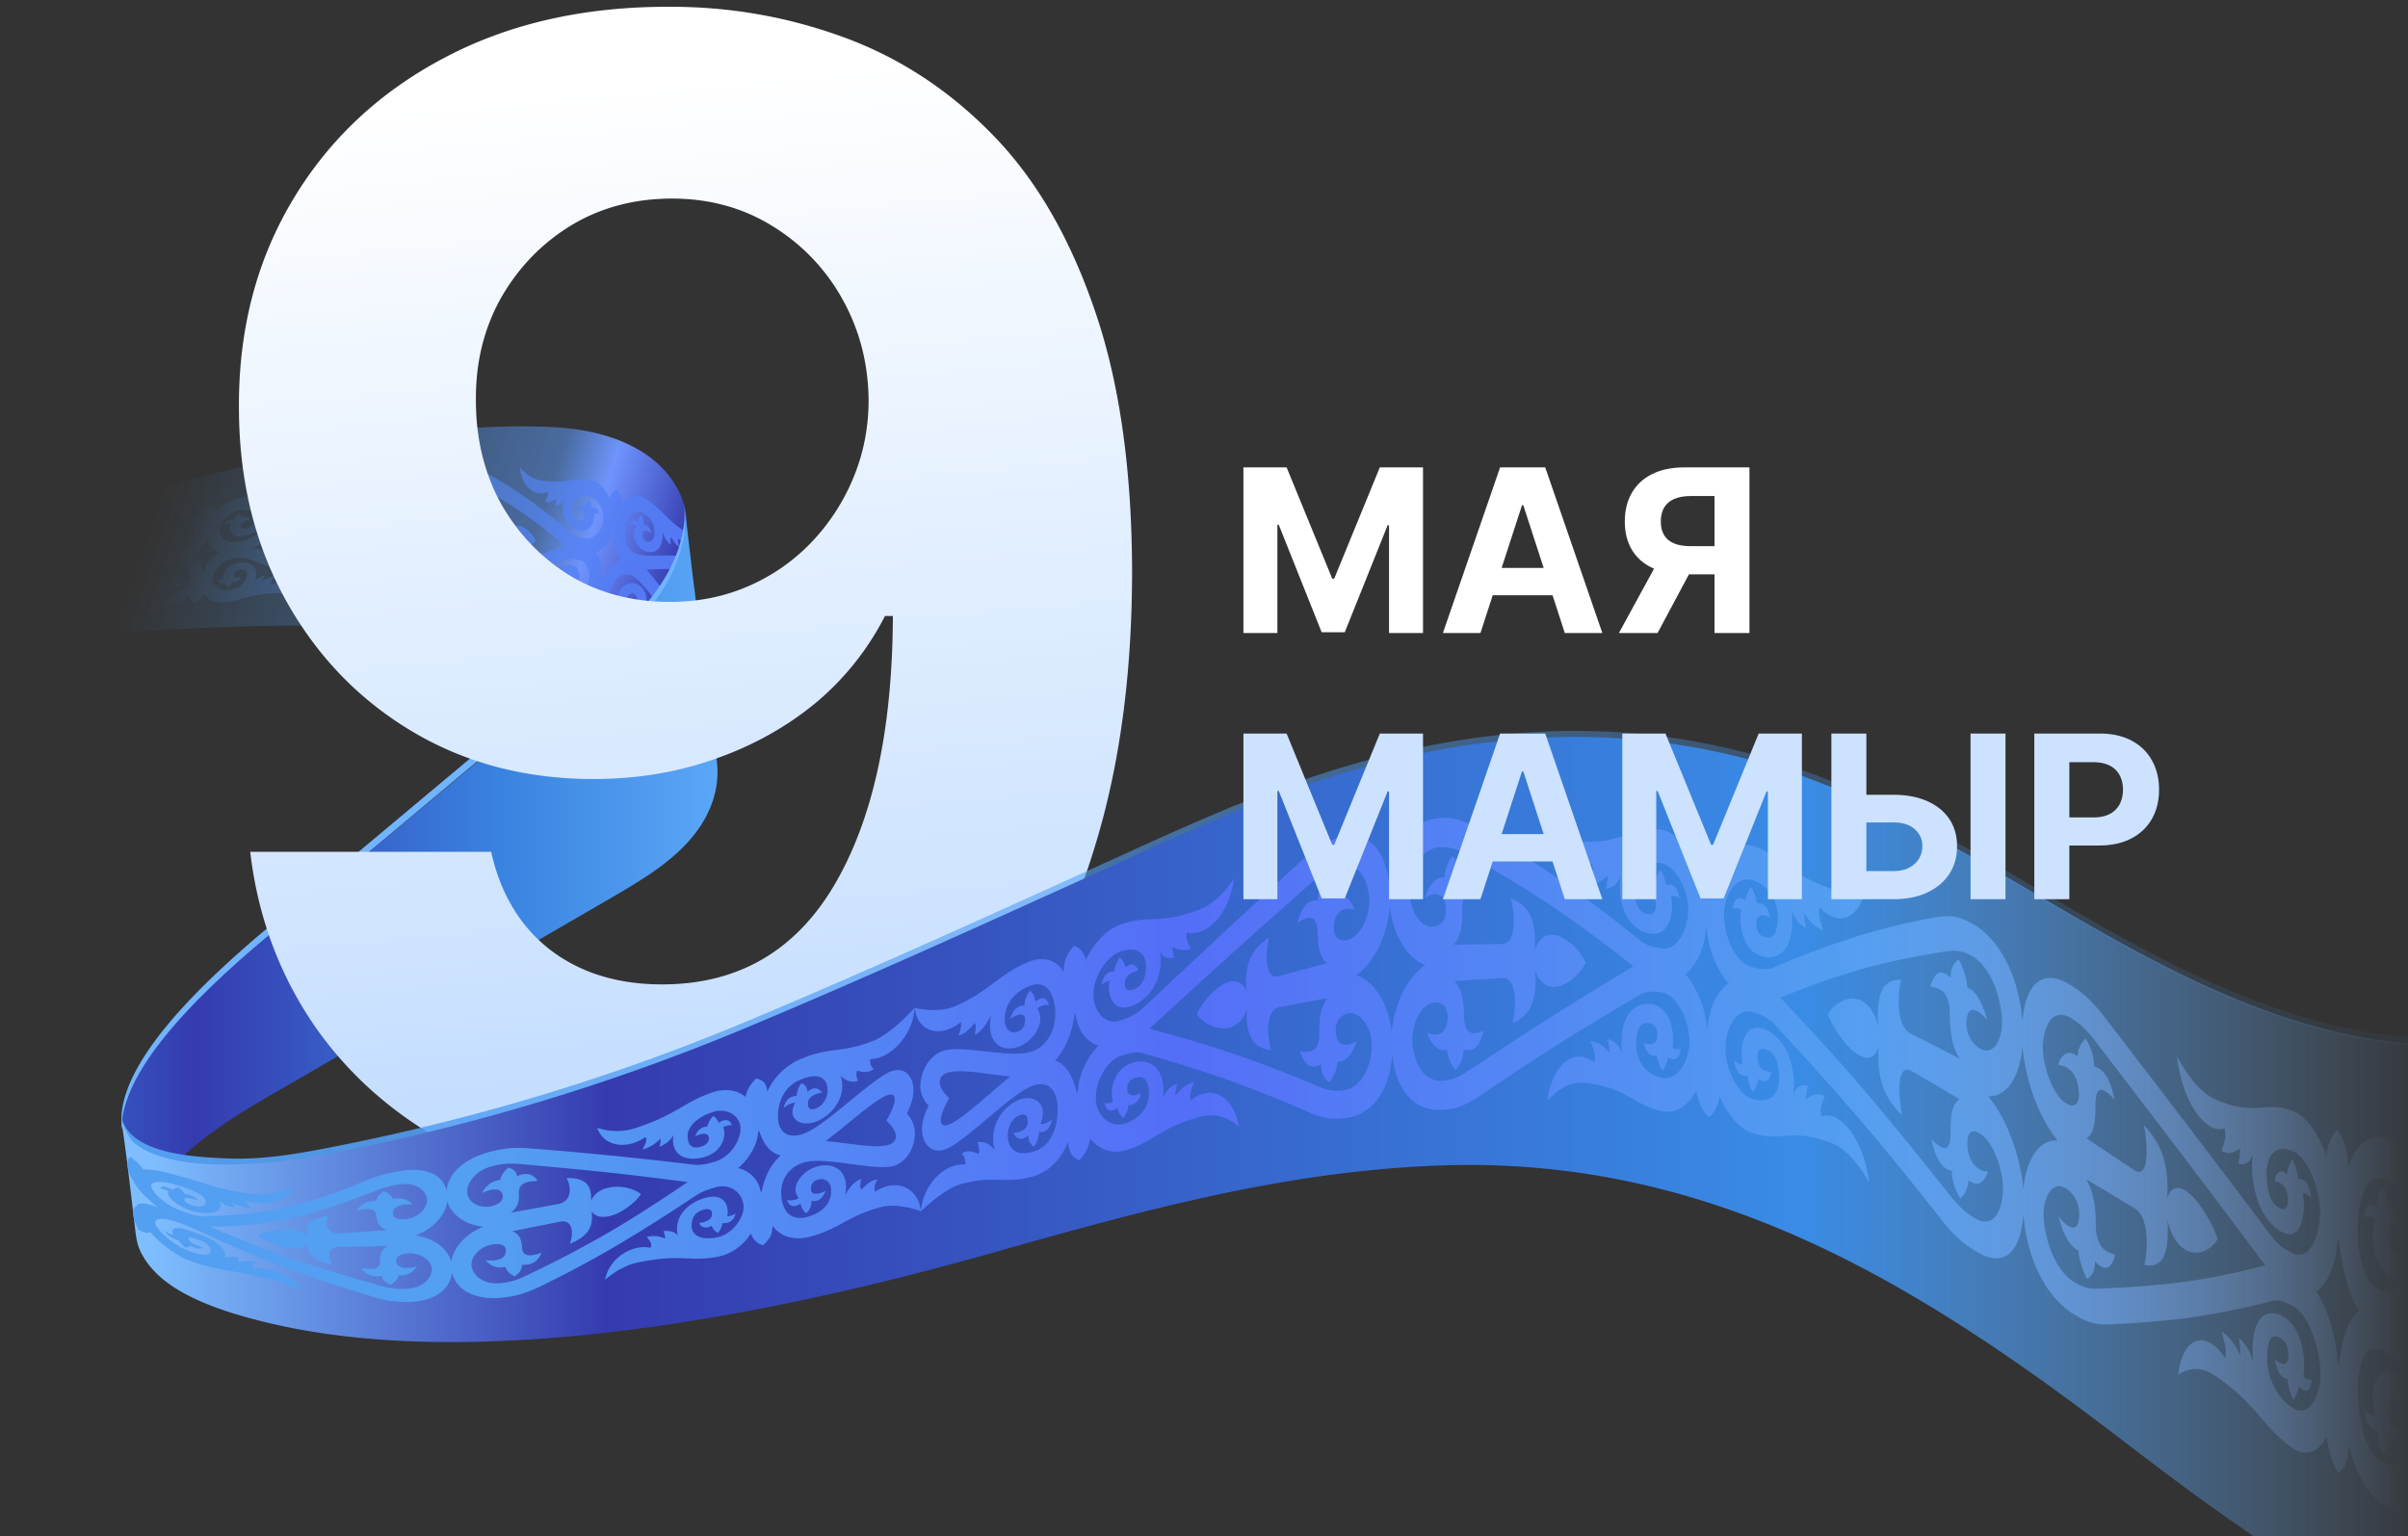 <svg xmlns="http://www.w3.org/2000/svg" width="210" height="134" fill="none"><rect width="100%" height="100%" fill="#333333" stroke="none"/><path fill="url(#a)" fill-rule="evenodd" d="M.005 46.827c14.578-4.728 31.938-9.64 45.49-9.64.994 0 1.963.026 2.913.08 5.919.342 9.758 2.784 11.063 6.211 1.222 3.209-.305 6.823-2.405 9.559-1.277 1.664-2.855 3.16-4.508 4.593a27.262 27.262 0 0 0-1.577-.472c-.682-.18-1.376-.35-2.08-.51a69.763 69.763 0 0 0-4.382-.837c-5.635-.897-11.777-1.242-18.034-1.242-8.986 0-18.206.713-26.48 1.529v-9.27Z" clip-rule="evenodd"/><path fill="url(#b)" fill-rule="evenodd" d="M34.008 46.75c1.053.424 1.427 1.608 1.231 2.71.477-1.1 1.414-2.301 2.656-2.79-1.053-.47-1.53-1.658-1.548-2.753-.263 1.1-1.108 2.311-2.338 2.832Zm25.046 2.94c-.722-.127-1.784-.036-2.667.004.531.582 1.108 1.372 1.622 1.995-.205.326-.421.644-.649.956-.786-.996-1.666-2.205-2.32-2.471-.802-.279-1.457.33-1.812 1.322-.49 1.094-.563 2.036.239 2.29.87.292 1.555-.116 1.947-.777.342-.665.11-1.107-.166-1.209-.306-.118-.483.095-.594.36-.288.587.563.628.563.628-.349.294-.68.465-.936.117a1.27 1.27 0 0 1-.667.619c-.061-.219 0-.491.147-.806-.49.06-.551-.255-.435-.681.123.16.343.287.57.238a1.45 1.45 0 0 1 .11-.632c.214-.552.88-.95 1.505-.703.832.343 1.297 1.54.306 2.818.415-.295.746-.408 1.002-.406a25.105 25.105 0 0 1-1.822 2.024c-.82-.046-1.58.03-2.436-.26-.906-.275-.98-1.112-.814-1.85-.422.584-.698.783-1.34 1.032-.135-.255-.098-.63.128-1.169 0 0 .012.005.025.007-.973.655-1.904.882-2.522.74-1.47-.29-1.322-1.089-3.483-1.445-.66-.097-1.542.113-2.595.669 1.365-1.7 2.993-2.214 3.63-1.522.305-.342.238-.63.263-.927.514.06.63.338.808.555 0 0 .134-.31.159-.602.318.096.52.337.496.725.447-1.563 1.53-2.217 2.497-2.03.967.197.85 1.306.398 1.95.128.063.27.092.46.043-.288.41-.576.564-.913.322a1.898 1.898 0 0 1-.6.564c-.067-.203-.043-.439.031-.68-.41.084-.545-.23-.453-.558 0 0 .618.317.9-.322.097-.254.042-.456-.258-.516-.434-.086-.801.167-1.114.91-.294.607-.202 1.276.723 1.459.752.167 1.91-.592 2.283-1.454.343-.95.012-2.015-.747-2.18-.496-.097-.857-.107-1.206.006-1.401.469-4.03 1.397-6.372 2.227-2.415.856-4.493 1.589-4.493 1.589-1.047.362-1.652.489-2.442.427-1.286-.067-1.763-.984-1.132-2.66-.98 1.66-2.516 2.487-3.808 2.464-.807-.012-1.236-.171-1.787-.567 0 0-1.164-.786-2.773-1.59-1.624-.812-3.74-1.58-4.934-1.999-.293-.093-.654-.089-1.193-.021-.845.108-1.628.859-1.794 1.56-.171.634.361 1.264 1.181 1.197.992-.082 1.58-.572 1.714-1.042.147-.581-.08-.788-.545-.736-.324.037-.495.186-.545.38-.116.487.686.272.686.272-.129.253-.471.48-.802.399a1.349 1.349 0 0 1-.453.502.59.59 0 0 1-.171-.443c-.46.154-.643.026-.65-.29a.858.858 0 0 0 .466 0c-.055-.494.373-1.312 1.432-1.437 1.04-.122 1.793.434 1.267 1.652.239-.296.588-.464.949-.521-.166.227-.251.473-.251.473.318-.16.618-.377 1.157-.41-.178.235-.453.461-.416.744 1.126-.526 2.283-.028 1.946 1.436-.398-.522-.985-.752-1.689-.715-2.295.124-2.901.714-4.474.81-.667.045-1.273-.2-1.573-.738.006 0 .012 0 .024-.003a1.982 1.982 0 0 1-.881.806c-.25-.117-.392-.34-.398-.7h.018c-.655.592-1.469.933-2.117.984-1.574.136-1.818-.315-4.09-.09-.703.077-1.444.346-2.178.801.526-1.092 1.928-1.683 2.84-1.45.171-.246-.006-.386-.086-.549.539-.076.747.055.997.136 0 0 .025-.196-.03-.362.336-.02.63.062.734.283-.043-.972.912-1.632 1.953-1.779 1.059-.149 1.206.545.942 1.04.135.007.294-.016.477-.097-.152.314-.404.479-.813.423-.074.18-.215.325-.392.462a.548.548 0 0 1-.232-.392c-.374.142-.631-.002-.643-.21 0 0 .74.033.826-.407.031-.172-.086-.274-.41-.234-.471.06-.771.297-.87.797-.085.405.276.752 1.261.65.814-.08 1.696-.817 1.812-1.424.104-.667-.477-1.208-1.303-1.083-.54.076-.919.171-1.255.335-1.347.651-3.735 1.78-5.785 2.669-1.984.86-3.66 1.519-3.66 1.519-.796.321-1.304.467-2.1.55-1.401.146-2.448-.293-2.43-1.324.007-.305.18-.666.503-1.02.326-.358.813-.711 1.462-.979-.637-.018-1.11-.185-1.42-.418-.308-.231-.46-.536-.453-.842.025-1.029 1.157-1.9 2.662-2.33.85-.243 1.384-.301 2.204-.293 0 0 1.68.015 3.636.171 1.987.159 4.278.502 5.545.723.313.063.686.035 1.224-.056.839-.143 1.585-.9 1.646-1.574.061-.613-.648-1.116-1.505-.929-1.034.227-1.524.724-1.548 1.13-.037.496.238.644.716.552.336-.061.477-.209.496-.383.025-.438-.771-.156-.771-.156.073-.227.385-.467.752-.443.055-.17.178-.34.361-.497.147.085.258.197.282.362.453-.194.674-.1.74.186a1.01 1.01 0 0 0-.477.052c.135.443-.19 1.222-1.26 1.415-1.06.188-1.91-.175-1.635-1.22-.159.27-.495.46-.857.563.117-.2.129-.401.129-.401-.282.178-.539.39-1.095.505.128-.203.349-.419.22-.617-1.028.588-2.393.488-2.7-.49.68.21 1.42.214 2.168.033 2.412-.584 2.828-1.172 4.517-1.57.704-.166 1.463-.068 1.958.374-.012.004-.018.004-.024.004.14-.4.385-.69.716-.898.312.07.532.267.636.62l-.024.005c.54-.683 1.328-1.138 2.039-1.288 1.701-.358 2.08.145 4.523-.286.76-.132 1.524-.528 2.26-1.171-.43 1.525-1.886 2.319-2.878 2.023-.153.315.05.492.147.7-.575.098-.802-.061-1.071-.16 0 0-.012.244.074.45-.368.022-.674-.072-.814-.332.122 1.168-.839 1.929-1.904 2.091-1.07.168-1.285-.57-1.065-1.111a1.07 1.07 0 0 0-.49.133c.117-.34.343-.53.796-.502.049-.198.177-.369.336-.528.172.094.276.24.313.409.373-.182.667-.034.71.196 0 0-.784.005-.82.492-.019.195.115.303.446.247.483-.08.783-.356.826-.937.043-.47-.398-.838-1.438-.635-.87.17-1.671 1.007-1.696 1.636-.03.693.594 1.253 1.438 1.126.545-.08.919-.182 1.261-.364a332.777 332.777 0 0 0 5.938-3.246c2.11-1.184 3.88-2.211 3.88-2.211.864-.483 1.439-.704 2.326-.805 1.408-.16 2.449.618 2.485 2.284.337-1.686 1.5-2.637 2.895-2.72.864-.052 1.384.106 2.173.539 0 0 1.642.846 3.422 2.01 1.852 1.213 3.82 2.786 4.903 3.721.276.235.6.358 1.096.458.766.162 1.53-.566 1.671-1.501.128-.847-.435-1.983-1.212-2.144-.942-.19-1.42.318-1.487.923-.092.745.11 1.094.55 1.18.301.06.46-.089.49-.343.08-.64-.654-.602-.654-.602.098-.308.392-.512.723-.298.06-.223.183-.421.355-.558.128.198.214.414.22.675.428-.063.606.179.637.64a.606.606 0 0 0-.428-.163c.073.718-.337 1.707-1.31 1.511-.967-.192-1.671-1.167-1.267-2.652-.196.334-.508.46-.85.437.134-.263.177-.568.177-.568-.288.144-.551.368-1.077.304.147-.27.373-.513.287-.888-1.016.468-2.27-.355-2.423-2.132.6.7 1.285 1.084 1.983 1.151 2.246.315 2.675-.344 4.2-.038.636.133 1.272.716 1.657 1.65-.012-.004-.024-.008-.024-.01.153-.476.386-.733.673-.826.356.484.447.75.429 1.35.324-.561.979-1.022 1.88-.637 1.334.745 1.848 1.75 3.298 2.75.154.13.274.212.436.297-.03.354-.08.707-.15 1.057-.225-.14-.348-.285-.561-.57-.05.22-.019.467.098.753-.245-.062-.502-.444-.723-.843-.104.146-.06.314-.043.644-.257-.158-.508-.498-.728-1.112.134 1.541-.76 2.032-1.58 1.647-.624-.282-.99-1.024-.918-1.575.024-.178.116-.418.227-.534-.172-.163-.416-.189-.612-.141.14-.375.355-.565.74-.25.043-.295.147-.498.319-.585.153.256.22.555.19.84.373-.039.55.307.666.745 0 0-.685-.587-.758 0-.031.265.012.537.312.68.263.125.667.01.717-.674.036-.68-.251-1.4-1.084-1.841-.808-.326-1.292.355-1.445 1.433-.165.974.141 1.854.943 2.144.898.398 2.89.006 3.977.272l-.047.152c-.105.324-.226.651-.364.98v.004Zm-4.901-.853c-.502-.628-.643-1.512-.674-2.52-.024.06-.055.114-.073.166-.264 1.03-1.077 1.573-1.457 1.693.282.318.753 1.252.502 2.34 0 .061-.012.126-.006.193.496-.9 1.004-1.62 1.708-1.872Zm-36.476 1.064a.21.21 0 0 1 .043-.07c.233-.79 1.035-1.431 1.427-1.643-.35-.11-1.022-.546-1.065-1.303-.006-.02-.019-.04-.025-.06a1.987 1.987 0 0 1-.037.07c-.184.788-.98 1.44-1.371 1.656.355.096 1.022.526 1.004 1.285.012.022.012.044.024.065Zm-3.972-.88a59.259 59.259 0 0 0-4.474-.663c-1.953-.205-4.01-.28-4.988-.303a4.872 4.872 0 0 0-1.329.17c-1.2.318-1.628 1.04-1.64 1.385-.012.413.533.713 1.237.557.447-.094.728-.296.734-.502.018-.496-.698-.296-1.157-.09a1.696 1.696 0 0 1 1.12-.698c.043-.182.19-.383.49-.615.257.054.447.154.447.383.698-.274.985-.062 1.132.179-.502.031-1.09.114-1.102.63-.018.378-.14.7-.551.955l2.687-.506c.808-.134.827-.855.606-1.261.937-.033 1.433.224 1.243 1.099.147-.232.459-.509 1.022-.623.771-.153 1.591.123 1.818.361-.282.332-1.163.902-1.928 1.028-.564.096-.833-.077-.943-.259.049.828-.483 1.267-1.432 1.579.281-.495.373-1.224-.435-1.062 0 0-2.142.42-2.675.527.386.1.477.377.453.754-.049.519.52.377 1.022.216-.177.3-.489.623-1.15.616-.025.23-.233.405-.484.559-.275-.118-.398-.263-.422-.432-.434.11-.839-.009-1.046-.274.434.028 1.132-.045 1.169-.54.012-.206-.245-.303-.686-.228-.698.12-1.267.634-1.292 1.048-.012.345.355.907 1.5.768a5.215 5.215 0 0 0 1.291-.343c.968-.401 3.052-1.262 5.056-2.17 2.06-.933 4.022-1.901 4.707-2.245Zm35.557-1.417c-.692.232-2.76.965-4.964 1.78-2.296.848-4.738 1.762-5.938 2.193-.495.183-.985.283-1.444.255-1.145-.05-.991-1.223-.722-1.886.287-.795 1.09-1.602 1.8-1.597.434.011.63.281.513.665-.324.913-1.004.83-1.377.642.012.564.281.908.753.837-.098.325-.116.636.024.933.362-.206.686-.466.882-.884.582.225 1.083-.263 1.444-.748-.544.128-1.163.197-.813-.744.208-.688.244-1.235-.086-1.564.539.002 2.668.048 2.668.048.814.009.44 1.255-.06 2.027 1.015-.226 1.695-.803 1.958-2.243.049.36.233.756.765.814.729.087 1.72-.509 2.057-.934-.141-.486-.827-1.275-1.567-1.359-.54-.053-.888.289-1.078.623.374-1.417-.036-2.063-.924-2.397.129.799-.037 2.045-.838 1.964 0 0-2.118-.14-2.657-.172.465-.308.65-.844.747-1.531.11-.941.68-.824 1.163-.655-.104-.5-.35-1.01-1.053-.842.037-.42-.129-.696-.373-.914-.325.297-.49.607-.564.93-.44-.074-.905.267-1.205.837.483-.196 1.212-.27 1.095.644-.049.382-.361.651-.808.657-.722.016-1.193-.782-1.102-1.574.068-.664.6-1.849 1.818-1.91.49-.023.93.085 1.322.299.936.517 2.911 1.601 4.658 2.795a44.665 44.665 0 0 1 3.905 3.01h.001Zm-27.153.177c.71-.357 2.735-1.405 4.854-2.533 2.116-1.127 4.321-2.342 5.362-2.898.447-.24.912-.406 1.408-.454 1.23-.127 1.573.971 1.512 1.618-.092.778-.771 1.607-1.487 1.654-.472.032-.71-.198-.667-.557.091-.86.82-.87 1.267-.735-.184-.517-.588-.792-1.047-.668a1.13 1.13 0 0 0-.429-.806c-.281.232-.502.505-.55.894-.692-.106-1.029.382-1.243.85.545-.19 1.144-.333 1.053.534-.074.635-.031 1.126.342 1.396-.563.05-2.76.27-2.76.27-.833.11-.667-.977-.343-1.696-.991.37-1.567.952-1.597 2.16-.08-.285-.343-.572-.912-.516-.778.09-1.72.77-2.027 1.174.203.34.956.824 1.72.756.57-.04.93-.378 1.108-.683-.373 1.227.006 1.726.864 1.934-.055-.68.146-1.767.96-1.794 0 0 2.167-.08 2.725-.088-.477.31-.704.815-.87 1.451-.269.869-.813.785-1.279.654.007.446.13.901.87.724-.14.389-.061.638.104.842.404-.264.66-.55.832-.853.398.08.93-.24 1.365-.782-.514.18-1.243.245-.967-.614.098-.36.434-.62.887-.634.71-.025 1.06.755.796 1.532-.257.649-1.188 1.777-2.35 1.775-.46.001-.833-.117-1.145-.311a36.541 36.541 0 0 0-4.15-2.096c-1.748-.735-3.575-1.3-4.206-1.5Z" clip-rule="evenodd"/><path fill="#71B4FF" fill-rule="evenodd" d="M10.639 98.464c-.933-6.428 10.258-15.48 14.174-18.759l25.6-21.43.13-.108.044-.038a22126391998.255 22126391998.255 0 0 0 .058-.048l.155-.13.018-.016.41-.344a108.492 108.492 0 0 0 .703-.597l.012-.012.185-.158.043-.038.013-.011.051-.044a.32.32 0 0 0 .007-.006l.056-.048.031-.027c.01-.01.02-.018.03-.026 1.654-1.434 3.231-2.93 4.508-4.594.513-.667.978-1.36 1.379-2.09.414-.755.734-1.503.97-2.238.386-1.19.568-2.432.461-3.664.203 1.572.132 2.81-.37 4.363a12.886 12.886 0 0 1-.971 2.238c-.4.73-.866 1.422-1.379 2.09-1.277 1.664-2.855 3.16-4.507 4.593-.643.557-1.296 1.105-1.947 1.65l-25.6 21.431c-3.761 3.149-14.223 11.62-14.222 17.98l-.042.08v.001Z" clip-rule="evenodd"/><path fill="url(#c)" fill-rule="evenodd" d="M11.18 100.022c-.201-.282-.58-1.499-.526-2.297.036-.525.176-1.059.351-1.603 1.09-3.385 4.32-7.088 7.52-10.168 2.446-2.353 4.874-4.343 6.317-5.55 9.155-7.665 18.565-15.295 27.546-23.082 1.653-1.434 3.23-2.93 4.508-4.593.511-.668.978-1.36 1.378-2.09.415-.756.734-1.503.971-2.238.502-1.553.654-2.663.45-4.235 1.097 9.485 1.447 11.676 2.766 21.87.342 2.012-.1 4.097-1.41 6.068-1.848 2.777-4.991 4.615-8.083 6.406L48.64 81.02l-4.382 2.539-17.683 10.248c-3.881 2.249-8.663 4.791-11.71 8.142-.874-.197-1.702-.471-2.392-.853-.483-.268-.996-.653-1.294-1.073Z" clip-rule="evenodd"/><path fill="url(#d)" d="M58.48.591c5.182 0 10.168.87 14.958 2.608 4.822 1.739 9.119 4.51 12.891 8.316 3.806 3.805 6.807 8.857 9.005 15.155 2.23 6.265 3.362 13.958 3.395 23.077 0 8.562-.968 16.205-2.903 22.93-1.903 6.692-4.642 12.383-8.217 17.074-3.576 4.69-7.89 8.266-12.941 10.727-5.052 2.427-10.694 3.641-16.927 3.641-6.724 0-12.662-1.296-17.812-3.887-5.15-2.625-9.3-6.184-12.449-10.678-3.116-4.527-5.002-9.611-5.659-15.253h21.011c.82 3.674 2.542 6.527 5.167 8.561 2.624 2.001 5.871 3.002 9.742 3.002 6.56 0 11.547-2.854 14.959-8.562 3.411-5.74 5.133-13.597 5.166-23.57h-.689a24.121 24.121 0 0 1-6.101 7.628c-2.559 2.099-5.495 3.723-8.808 4.87-3.28 1.149-6.774 1.723-10.48 1.723-5.938 0-11.236-1.394-15.894-4.182-4.658-2.789-8.332-6.627-11.022-11.514-2.69-4.888-4.035-10.465-4.035-16.73-.032-6.758 1.526-12.777 4.675-18.058 3.149-5.282 7.545-9.415 13.187-12.4C44.374 2.051 50.967.559 58.479.591Zm.147 16.73c-3.313 0-6.266.787-8.857 2.362-2.559 1.575-4.593 3.69-6.101 6.347-1.477 2.657-2.198 5.626-2.165 8.907 0 3.313.721 6.298 2.165 8.955 1.476 2.624 3.477 4.723 6.003 6.298 2.558 1.542 5.478 2.313 8.758 2.313 2.46 0 4.74-.46 6.84-1.378a16.83 16.83 0 0 0 5.461-3.789 18.147 18.147 0 0 0 3.69-5.658c.886-2.133 1.33-4.396 1.33-6.79-.034-3.183-.788-6.102-2.264-8.76a17.295 17.295 0 0 0-6.102-6.396c-2.591-1.607-5.51-2.41-8.758-2.41Z"/><path fill="url(#e)" fill-rule="evenodd" d="M20.864 101.762c-.296 0-.593-.006-.89-.017-1.383-.053-3.317-.145-5.067-.54-1.24-.279-2.385-.713-3.178-1.39-.396-.34-.878-1.467-1.073-1.978l-.072-.496c.02.092.04.183.065.274.165.603.515 1.096.99 1.502.793.677 1.938 1.11 3.178 1.39 1.75.395 3.683.487 5.066.54.298.011.595.017.891.017 2.532 0 5-.399 7.415-.862a189.692 189.692 0 0 0 16.02-3.797 183.754 183.754 0 0 0 20.72-7.236l.918-.384c9.47-3.975 18.772-8.188 28.068-12.402 4.031-1.827 8.037-3.698 12.135-5.433l.195-.082c9.831-4.146 20.216-7.116 31.156-7.116 5.216 0 10.558.675 16.027 2.219 5.472 1.545 10.582 3.92 15.528 6.59 1.473.795 2.933 1.617 4.382 2.45 1.856 1.066 3.696 2.152 5.532 3.228 7.388 4.328 15.064 8.634 23.455 10.875.789.211 1.584.403 2.386.576 2.723.585 5.546.894 8.32.894 1.636 0 3.253-.108 4.821-.329v.71a34.59 34.59 0 0 1-4.731.317c-2.773 0-5.598-.309-8.32-.894-9.331-2.007-17.757-6.717-25.84-11.451-8.083-4.735-16.253-9.673-25.443-12.268a58.607 58.607 0 0 0-16.027-2.22c-10.939 0-21.325 2.971-31.155 7.117-4.167 1.757-8.236 3.659-12.33 5.515-9.596 4.35-19.198 8.7-28.986 12.786-11.613 4.848-23.8 8.548-36.74 11.033-2.416.464-4.884.862-7.416.862Z" clip-rule="evenodd"/><path fill="url(#f)" fill-rule="evenodd" d="M210.676 141.902c-9.466-4.041-18.164-10.593-25.741-16.39-17.33-13.274-35.314-24.539-58.799-23.867-13.868.398-26.855 4.034-39.623 7.646-19.332 5.468-44.513 10.421-62.801 6.172-3.185-.74-7.057-1.887-9.464-3.85-.585-.478-1.146-1.068-1.543-1.664-.74-1.108-.804-1.776-.942-2.932l-.22-1.853-.207-1.733a227.489 227.489 0 0 0-.752-5.762c.196.51.677 1.638 1.074 1.978 3.404 2.909 12.4 1.882 16.55 1.085 12.94-2.484 25.127-6.185 36.74-11.033 9.788-4.086 19.39-8.435 28.985-12.786 4.095-1.856 8.164-3.757 12.331-5.515 9.829-4.145 20.216-7.116 31.155-7.116 5.217 0 10.557.675 16.027 2.22 9.19 2.595 17.36 7.533 25.443 12.267 8.082 4.735 16.509 9.444 25.84 11.451 2.722.586 5.546.894 8.32.894 1.604 0 3.191-.103 4.731-.316v53.57h-.003a52.419 52.419 0 0 1-7.1-2.467l-.001.001Z" clip-rule="evenodd"/><path fill="url(#g)" fill-rule="evenodd" d="M36.233 107.765c1.78.256 2.855 1.275 3.124 2.306.145-1.082 1.055-2.347 2.773-3.07-1.78-.203-2.835-1.209-3.124-2.233-.124 1.082-1.056 2.36-2.773 2.997Zm46.549-11.97s-1.283-1.117-.662-1.895c.703-.924 3.765-.203 5.98-.004-2.152 1.758-5.11 4.638-5.856 4.23-.662-.313.538-2.33.538-2.33Zm9.227-3.289c.993-1.057 1.49-2.51 1.738-4.155.02.087.062.174.082.254.207 1.647 1.366 2.45 1.966 2.602-.58.546-1.676 2.114-1.78 3.874-.02.093-.062.205-.083.31-.351-1.43-.89-2.532-1.924-2.885h.001Zm1.635-9.997c.475.116.868.496 1.076 1.259a.17.17 0 0 0-.042.006c.725-1.569 1.862-2.663 2.917-3.074 2.524-.986 3.145.025 6.786-1.277 1.118-.37 2.234-1.291 3.227-2.768-.413 3.238-2.503 5.11-4.075 4.66-.187.68.144 1.014.331 1.436-.807.296-1.2.002-1.614-.14 0 0 .021.513.165.915-.537.122-1.034-.02-1.261-.544.372 2.435-.931 4.23-2.524 4.784-1.614.552-2.09-1.001-1.862-2.207a1.217 1.217 0 0 0-.703.372c.124-.763.455-1.208 1.117-1.208.041-.438.227-.827.455-1.195.27.185.435.475.517.842.559-.447.993-.186 1.097.309 0 0-1.18.129-1.16 1.18.022.413.25.624.746.454.724-.258 1.117-.902 1.096-2.14-.02-1.004-.765-1.711-2.296-1.137-1.283.486-2.358 2.433-2.276 3.805.041 1.51 1.118 2.61 2.38 2.164.827-.276 1.365-.557 1.861-1 1.945-1.829 5.423-5.096 8.441-7.895 3.002-2.784 5.524-5.102 5.524-5.102 1.303-1.144 2.131-1.7 3.455-2.018 2.131-.502 3.786.922 4.138 4.189.227-3.368 1.903-5.455 4.034-5.784 1.324-.179 2.152.05 3.414.729 0 0 2.647 1.456 5.689 3.442 3.166 2.067 6.703 4.82 8.71 6.438.497.423 1.076.614 1.903.724 1.283.2 2.296-1.476 2.317-3.411 0-1.776-1.137-3.875-2.441-4.035-1.593-.166-2.276.951-2.255 2.182.021 1.51.434 2.164 1.158 2.26.518.063.725-.272.725-.79-.021-1.305-1.221-1.077-1.221-1.077.103-.636.558-1.12 1.117-.755.062-.464.228-.894.497-1.214.248.378.414.8.496 1.334.683-.212 1.014.24 1.159 1.161-.269-.225-.497-.27-.724-.247.268 1.442-.145 3.522-1.759 3.31-1.634-.214-3-1.978-2.669-5.024-.248.72-.724 1.062-1.283 1.11.166-.541.187-1.16.187-1.16-.435.33-.807.815-1.676.744.186-.555.517-1.067.289-1.79-1.53 1.073-3.661-.301-4.22-3.778 1.076 1.252 2.214 1.868 3.352 1.87 3.641.136 4.241-1.302 6.806-1.064 1.055.115 2.214 1.103 3 2.836a.136.136 0 0 1-.041-.007c.186-1.028.537-1.659 1.014-1.975.475.468.848 1.234 1.034 2.356-.021-.007-.041-.007-.041-.007.744-1.462 1.903-2.037 2.958-1.816 2.565.719 3.186 2.44 6.868 3.733 1.118.442 2.214.219 3.269-.664-.475 3.522-2.565 4.098-4.137 2.316-.207.68.144 1.36.31 2.008-.869-.277-1.241-.93-1.655-1.45 0 0 .02.652.165 1.287-.538-.27-1.034-.833-1.262-1.676.352 3.32-.973 4.576-2.607 4.104-1.614-.426-2.048-2.703-1.799-4.068-.228-.118-.476-.163-.745-.049.124-.868.455-1.208 1.138-.741.083-.51.248-.88.475-1.188.269.431.435.934.518 1.448.579-.155 1.034.52 1.137 1.22 0 0-1.199-.716-1.199.614.021.54.227.97.744 1.113.703.194 1.138-.302 1.138-1.859-.021-1.277-.745-2.709-2.338-3.154-1.303-.293-2.4 1.4-2.359 3.191.063 1.97 1.118 4.1 2.38 4.412.848.23 1.427.283 1.924.06 1.945-.838 5.487-2.228 8.544-3.098 3.007-.855 5.627-1.288 5.627-1.288 1.262-.22 2.09-.103 3.414.689 2.151 1.348 3.827 4.429 4.138 8.393.289-3.58 1.944-4.55 4.096-3.235 1.304.779 2.152 1.654 3.435 3.33l5.606 7.326a1536.13 1536.13 0 0 1 8.606 11.351c.497.662 1.056 1.073 1.862 1.462 1.283.632 2.317-1.17 2.338-3.518.021-2.154-1.096-4.898-2.399-5.41-1.552-.624-2.255.492-2.255 1.943.021 1.789.455 2.71 1.158 3.043.518.237.724-.105.724-.723-.021-1.571-1.179-1.634-1.179-1.634.082-.73.517-1.174 1.075-.577.063-.544.228-1.013.497-1.32.228.517.413 1.073.476 1.726.683-.092 1.013.54 1.137 1.667-.248-.311-.496-.43-.724-.448.29 1.816-.124 4.208-1.737 3.437-1.614-.785-2.959-3.366-2.649-6.812-.206.76-.703.957-1.241.786.145-.576.145-1.294.145-1.294-.434.21-.765.622-1.614.186.166-.575.476-1.028.269-1.956-1.531.547-3.662-2.09-4.159-6.305 1.056 1.977 2.173 3.224 3.311 3.753 3.641 1.605 4.241.08 6.765 1.023 1.055.375 2.213 1.748 2.979 3.986l-.042-.014c.187-1.247.538-1.985 1.014-2.314.662 1.11.869 1.773.911 3.344.476-1.593 1.531-3.068 3.145-2.676 2.482.537 3.517 2.799 6.33 3.29 1.552.218 3.579-2.282 3.579-2.282-.248 4.838-2.358 6.883-4.034 5.232-.041.738.041 1.431.31 2.062-.476.243-1.013-.407-1.469-1.214-.144.542-.062.983.021 1.916-.475-.196-.972-.912-1.448-2.444.517 4.247-.89 6.314-2.379 5.818-1.118-.396-1.924-2.195-1.924-3.672 0-.478.103-1.148.248-1.498-.31-.372-.724-.367-1.014-.181.145-1.021.476-1.593 1.159-.9.041-.831.186-1.453.475-1.813.311.538.476 1.28.456 2.085.662-.419 1.013.373 1.324 1.464 0 0-1.324-1.032-1.324.585 0 .731.124 1.426.683 1.617.475.155 1.137-.476 1.096-2.412-.041-1.931-.662-3.626-2.214-4.043-1.427-.395-2.13 1.559-2.172 4.418-.041 2.574.703 4.844 2.11 5.378 1.862.677 6.144-3.559 7.82-3.192 1.242.252 1.945 2.814 1.945 5.182 0 1.477-.331 2.741-.662 3.658.331 1.112.662 2.582.662 4.052 0 2.368-.703 4.522-1.945 4.044-1.676-.653-5.958-7.845-7.799-8.621-1.428-.615-2.152.993-2.111 3.608.041 2.901.745 5.49 2.173 6.244 1.551.804 2.172-.434 2.213-2.336.042-1.908-.62-3.032-1.096-3.241-.559-.265-.683.345-.683 1.07 0 1.623 1.324 1.617 1.324 1.617-.31.865-.662 1.376-1.324.439.021.811-.145 1.427-.455 1.733-.29-.604-.435-1.339-.476-2.192-.683.152-1.014-.719-1.158-1.866.289.438.703.793 1.014.659a6.758 6.758 0 0 1-.249-1.688c0-1.483.807-2.644 1.924-2.155 1.469.622 2.876 3.744 2.379 7.612.456-1.195.952-1.55 1.428-1.448-.083.883-.166 1.274-.021 1.916.455-.543.993-.858 1.469-.323-.269.474-.352 1.111-.311 1.876 1.676-.631 3.786 2.646 4.035 7.626 0 0-2.028-3.687-3.579-4.39-2.793-1.321-3.828.174-6.31-1.201-1.593-.904-2.648-3.333-3.124-5.352-.041 1.536-.248 2.01-.91 2.522-.476-.774-.828-1.826-1.014-3.247 0 0 .021.014.041.021-.765 1.521-1.903 1.783-2.958 1.083-2.524-1.688-3.124-3.835-6.765-6.311-1.117-.768-2.234-.818-3.269-.107.476-3.622 2.565-3.785 4.097-1.479.207-.708-.124-1.526-.29-2.281.848.516 1.2 1.321 1.634 2.016 0 0 0-.725-.144-1.467.537.431 1.034 1.179 1.262 2.181-.352-3.812.993-4.961 2.606-4.05 1.614.891 2.028 3.7 1.759 5.238.228.204.476.342.724.267-.124 1.009-.455 1.308-1.138.529-.062.584-.248.953-.475 1.228a5.863 5.863 0 0 1-.497-1.82c-.558.022-.993-.878-1.096-1.712 0 0 1.179 1.148 1.179-.415 0-.618-.206-1.168-.724-1.465-.703-.4-1.138.057-1.117 1.854 0 1.45.703 3.307 2.255 4.29 1.283.818 2.4-.882 2.379-3.051-.062-2.396-1.096-5.164-2.379-5.856-.787-.422-1.345-.587-1.841-.444-1.986.538-5.531 1.294-8.565 1.621-3.03.326-5.566.418-5.566.418-1.282.06-2.11-.177-3.413-1.055-2.131-1.434-3.807-4.541-4.138-8.526-.269 3.613-1.924 4.577-4.055 3.256-1.324-.765-2.151-1.581-3.413-3.21 0 0-2.565-3.297-5.669-7-3.04-3.628-6.661-7.574-8.626-9.703-.518-.51-1.097-.787-1.924-1.024-1.262-.325-2.276 1.27-2.297 3.226 0 1.783 1.138 4.04 2.4 4.393 1.593.465 2.276-.565 2.296-1.83-.021-1.563-.475-2.324-1.2-2.531-.517-.144-.724.158-.703.69 0 1.344 1.2 1.309 1.2 1.309-.103.636-.538 1.06-1.117.582-.063.464-.228.873-.497 1.147a3.818 3.818 0 0 1-.455-1.42c-.683.126-1.014-.38-1.179-1.327.269.251.517.33.744.328-.289-1.49.104-3.563 1.718-3.118 1.655.486 3.02 2.663 2.71 5.743.228-.68.724-.877 1.262-.752a5.824 5.824 0 0 0-.166 1.16c.414-.217.766-.603 1.634-.265-.144.542-.496.96-.268 1.803 1.51-.614 3.641 1.79 4.158 5.766-1.055-1.864-2.172-3.031-3.289-3.46-3.641-1.379-4.262-.061-6.806-.831-1.055-.301-2.193-1.456-2.979-3.307l.041.014c-.166 1.027-.518 1.619-.993 1.869-.497-.503-.849-1.262-1.076-2.37 0 0 .021.006.041.007-.766 1.468-1.883 2.056-2.938 1.855-2.524-.497-3.166-2.1-6.786-2.48-1.158-.117-2.255.406-3.289 1.575.455-3.45 2.524-4.644 4.096-3.368.207-.694-.125-1.26-.331-1.843.869.058 1.262.598 1.676.992 0 0-.021-.619-.187-1.194.559.13 1.035.546 1.283 1.297-.372-3.101.952-4.584 2.565-4.331 1.614.252 2.049 2.477 1.821 3.829.228.111.455.142.724.015-.124.869-.455 1.215-1.138.782a2.453 2.453 0 0 1-.455 1.188c-.269-.398-.434-.874-.517-1.355-.558.208-1.014-.413-1.117-1.074 0 0 1.179.57 1.179-.734-.021-.526-.227-.916-.724-1-.724-.12-1.137.416-1.117 1.934 0 1.23.703 2.555 2.296 2.847 1.283.24 2.379-1.475 2.338-3.258-.062-1.95-1.138-3.988-2.379-4.193-.828-.123-1.407-.095-1.903.174-1.965 1.164-5.569 3.305-8.545 5.226-3.066 1.98-5.544 3.69-5.544 3.69-1.262.82-2.069 1.116-3.393 1.149-2.11.076-3.806-1.535-4.158-4.842-.228 3.361-1.862 5.277-3.972 5.54-1.324.205-2.152.028-3.455-.557 0 0-2.544-1.137-5.669-2.305-3.02-1.127-6.64-2.21-8.627-2.777-.496-.137-1.055-.055-1.882.207-1.262.407-2.255 2.203-2.235 3.733-.02 1.39 1.159 2.578 2.441 2.225 1.531-.44 2.214-1.624 2.193-2.622-.021-1.238-.455-1.62-1.18-1.401-.496.156-.723.51-.723.922.02 1.052 1.2.417 1.2.417-.083.55-.518 1.114-1.076 1.03-.042.397-.186.8-.456 1.154a1.566 1.566 0 0 1-.496-.882c-.662.439-.993.213-1.159-.45.269.08.517.005.745-.11-.31-1.03.083-2.865 1.676-3.371 1.613-.486 2.958.473 2.689 3.108.207-.66.703-1.11 1.241-1.318-.145.496-.165 1.02-.165 1.02.434-.416.806-.934 1.634-1.143-.166.522-.476 1.055-.269 1.61 1.531-1.352 3.641-.683 4.2 2.282-1.056-.893-2.173-1.162-3.29-.892-3.641.923-4.199 2.316-6.723 2.975-1.055.278-2.193-.045-3-1.093l.041-.012c-.165.888-.516 1.52-.972 1.956-.703-.381-.89-.697-.973-1.643-.434 1.208-1.448 2.578-3.04 3.044-2.483.7-3.539-.133-6.331.681-1.531.448-3.455 2.357-3.455 2.357s-2.007-.779-3.558-.345c-2.793.741-3.745 1.992-6.228 2.593-1.572.373-2.669-.248-3.165-.99-.021.771-.187 1.107-.828 1.712-.496-.143-.848-.47-1.076-1.066l.041-.012c-.682 1.136-1.8 1.852-2.834 2.063-2.503.494-3.144-.244-6.702.448-1.118.176-2.193.707-3.207 1.577.393-1.981 2.441-3.123 3.972-2.792.187-.441-.145-.661-.33-.945.847-.188 1.199.012 1.613.127 0 0-.021-.347-.166-.629.518-.069 1.014.034 1.262.398-.393-1.671.89-2.921 2.462-3.322 1.593-.413 2.048.734 1.841 1.628.228-.015.476-.077.724-.251-.124.556-.455.875-1.137.848-.042.318-.187.588-.394.85a1.038 1.038 0 0 1-.537-.616c-.559.301-.993.086-1.097-.256 0 0 1.159-.069 1.117-.828 0-.293-.206-.45-.703-.334-.703.179-1.096.623-1.075 1.488.04.706.744 1.253 2.296.912 1.262-.28 2.296-1.682 2.234-2.721-.082-1.146-1.138-1.966-2.4-1.632-.806.222-1.344.438-1.82.767-1.924 1.284-5.344 3.503-8.338 5.184a99.38 99.38 0 0 1-5.378 2.803c-1.221.547-2.028.79-3.332.903-2.09.149-3.765-.616-4.158-2.208-.186 1.626-1.759 2.545-3.828 2.556-1.283.007-2.151-.131-3.392-.549 0 0-2.625-.768-5.669-1.839-3.1-1.09-6.724-2.625-8.73-3.604-.518-.244-1.097-.475-1.924-.818-1.324-.546-2.359-.587-2.338-.075.041.48 1.303 1.703 2.627 2.315 1.593.658 2.234.492 2.214.112-.041-.48-.497-.788-1.22-1.003-.518-.21-.725-.194-.704-.034.041.393 1.241.737 1.241.737-.103.178-.537.175-1.096-.149-.041.112-.207.169-.476.143-.248-.205-.434-.415-.537-.596-.704-.228-1.035-.494-1.2-.81.269.172.517.277.765.368-.351-.533.021-.971 1.676-.291 1.634.486 3.041 1.379 2.793 2.285.207-.168.703-.158 1.262-.04-.145.143-.145.342-.145.342.435-.017.787-.13 1.593.02-.144.17-.455.29-.227.573 1.49-.129 3.62.647 4.24 1.996a11.245 11.245 0 0 0-3.31-1.191c-3.661-.874-4.22-.586-6.785-1.596-1.076-.508-2.318-1.418-3.186-2.441 0 0 .02.021.04.034-.165.164-.516.083-.992-.166-.29-.492-.444-.959-.497-1.334-.051-.373.042-.658.29-.726.083-.478 1.242-.168 1.842.084-.621-.491-1.862-1.615-2.11-2.298a2.727 2.727 0 0 1-.497-1.208c-.052-.374 0-.692.207-.9.517.363.91.737 1.158 1.121-.041-.007-.062-.014-.062-.014.744-.038 1.945.179 3.02.534 2.565.611 3.228 1.204 6.89 1.644a7.2 7.2 0 0 0 3.206-.639c-.372 1.283-2.42 1.713-3.993 1.195-.186.216.166.429.352.646-.827-.097-1.22-.298-1.655-.467 0 0 .041.208.186.403-.538-.097-1.034-.287-1.303-.579.434 1.06-.869 1.28-2.503.861-1.655-.62-2.152-1.415-1.945-1.717a3.447 3.447 0 0 0-.724-.234c.082-.211.434-.21 1.137.136.042-.138.228-.188.435-.21.31.199.475.395.559.563.578.085 1.034.348 1.158.569 0 0-1.22-.451-1.18-.057.022.16.248.351.766.508.703.174 1.138.084 1.096-.396-.062-.387-.806-.908-2.4-1.353-1.323-.453-2.44-.43-2.358.071.104.568 1.262 1.616 2.586 2.122.828.323 1.366.454 1.883.478 1.945.02 5.466-.264 8.379-1.045 2.969-.796 5.4-1.879 5.4-1.879 1.24-.506 2.068-.789 3.372-1.001 2.09-.377 3.744.13 4.138 1.681.186-1.666 1.78-2.884 3.89-3.399 1.303-.333 2.13-.369 3.392-.27 0 0 2.566.196 5.627.481 3.063.286 6.641.689 8.627.936.497.063 1.076-.025 1.883-.268 1.242-.367 2.235-1.764 2.214-2.928-.021-1.051-1.18-1.82-2.442-1.387-1.551.514-2.193 1.418-2.172 2.124.041.865.455 1.094 1.18.882.475-.15.682-.425.682-.724-.041-.76-1.18-.184-1.18-.184.083-.397.497-.847 1.035-.843.083-.312.248-.62.497-.915.248.138.413.321.475.595.662-.405.993-.266 1.18.21-.29-.019-.538.056-.766.164.31.738-.041 2.121-1.614 2.601-1.614.46-2.979-.094-2.73-1.931-.207.48-.703.843-1.22 1.039.123-.35.123-.71.123-.71-.393.332-.744.71-1.593.952.166-.362.476-.755.249-1.092-1.47 1.081-3.6.937-4.2-.798a5.378 5.378 0 0 0 3.33.022c3.58-1.164 4.16-2.223 6.662-3.097 1.035-.37 2.172-.288 2.98.4l-.042.013a2.964 2.964 0 0 1 .952-1.65c.662.2.869.424.952 1.164.434-1.015 1.448-2.285 3.061-2.917 2.483-1.013 3.496-.427 6.29-1.574 1.551-.646 3.496-2.822 3.496-2.822.29 2.261 2.4 2.59 4.035 1.227.062.374-.021.758-.228 1.16.434-.005.952-.5 1.428-1.069.165.236.082.514.02 1.038.476-.236.931-.752 1.407-1.72-.476 2.451.993 3.293 2.42 2.743 1.138-.422 1.904-1.61 1.883-2.482 0-.28-.124-.661-.269-.837a1.3 1.3 0 0 1 1.034-.311c-.185-.576-.516-.849-1.2-.297-.061-.474-.206-.81-.496-.949-.269.38-.475.862-.434 1.315-.683-.087-1.014.445-1.283 1.131 0 0 1.303-.878 1.324.06 0 .42-.103.85-.662 1.065-.476.176-1.138-.037-1.117-1.12.02-1.091.6-2.223 2.13-2.857 1.428-.57 2.172.464 2.276 2.182.083 1.552-.64 3-2.006 3.51-1.883.687-6.227-.653-7.882-.008-1.242.494-1.903 1.95-1.883 3.101.02.72.372 1.265.724 1.645-.31.612-.6 1.398-.579 2.117.02 1.144.765 2.11 2.006 1.704 1.635-.532 5.793-4.924 7.676-5.57 1.406-.47 2.152.456 2.152 2.046 0 1.756-.662 3.286-2.09 3.702-1.53.461-2.193-.218-2.255-1.283-.062-1.066.58-1.744 1.055-1.9.559-.175.683.16.683.579.041.939-1.262.985-1.262.985.29.478.662.765 1.303.206 0 .473.228.823.476 1.001.29-.353.434-.79.455-1.288.683.074 1.014-.424 1.159-1.133-.31.273-.724.484-1.014.424a2.97 2.97 0 0 0 .207-1.013c-.021-.872-.849-1.5-1.966-1.125-1.469.496-2.834 2.35-2.234 4.418-.517-.616-1.014-.772-1.49-.669.083.461.207.649.063 1.019-.476-.242-1.014-.36-1.47-.036.249.224.353.552.31.957-1.675-.174-3.681 1.647-3.847 4.066-.29-2.295-2.4-2.824-4.014-1.693a1.208 1.208 0 0 1 .228-1.059c-.455-.023-.973.399-1.427.869-.145-.229-.083-.468 0-.945-.497.19-.972.612-1.407 1.428.434-2.139-1.014-2.934-2.483-2.485-1.117.329-1.861 1.305-1.841 2.017 0 .233.124.548.29.705-.29.206-.704.251-1.035.198.187.476.518.723 1.2.304.062.393.228.676.497.835.31-.3.455-.683.434-1.082.662.14.972-.293 1.262-.872 0 0-1.262.666-1.303-.127 0-.346.082-.703.62-.858.476-.137 1.16.077 1.138 1.014 0 .945-.6 1.87-2.13 2.258-1.407.357-2.131-.529-2.214-1.908-.103-1.253.579-2.423 1.965-2.847 1.862-.567 6.186.786 7.862.288 1.22-.388 1.861-1.784 1.82-2.93-.02-.711-.372-1.264-.683-1.63.27-.613.6-1.39.559-2.103-.021-1.145-.766-2.045-1.986-1.564-1.655.638-5.793 4.843-7.655 5.45-1.386.464-2.172-.244-2.172-1.521 0-1.41.64-2.727 2.069-3.264 1.53-.587 2.172-.075 2.255.839.062.919-.559 1.558-1.035 1.727-.558.195-.682-.093-.682-.446-.021-.785 1.262-.951 1.262-.951-.331-.367-.683-.58-1.304-.047-.02-.393-.206-.67-.517-.77a1.92 1.92 0 0 0-.414 1.117c-.703.018-1.014.471-1.137 1.04.31-.252.703-.464.993-.438-.145.243-.228.62-.228.854.041.72.869 1.182 1.986.805 1.469-.515 2.814-2.23 2.214-4.032.496.51 1.014.606 1.51.457-.124-.402-.206-.577-.062-.9.456.156.993.207 1.449-.143-.248-.171-.352-.473-.31-.851 1.696-.019 3.724-2.02 3.868-4.47 0 0 2.007.5 3.538-.154 2.814-1.193 3.807-2.762 6.29-3.822 1.634-.678 2.669-.032 3.165.843.041-.984.207-1.426.89-2.277l-.004-.001Zm79.753 13.117c1.8 2.192 2.834 5.519 3.062 8.124.207-2.337 1.2-4.359 2.979-4.275-1.8-2.226-2.834-5.573-3.062-8.191-.186 2.344-1.2 4.391-2.979 4.342Zm-24.495-5.924c0-.06.021-.12.041-.173.145-2.165 1.242-3.433 1.821-3.734-.579-.603-1.717-2.416-1.903-4.648-.021-.074-.041-.14-.041-.2l-.063.178c-.145 2.158-1.261 3.5-1.799 3.86.558.551 1.675 2.277 1.882 4.516.021.06.042.134.063.2h-.001Zm6.372-2.676c.993 1.071 4.001 4.236 7.014 7.74 3.112 3.62 6.269 7.618 7.82 9.559.641.812 1.324 1.478 2.069 1.905 1.862 1.156 2.504-1.053 2.504-2.536 0-1.776-.89-4.13-2.007-4.817-.703-.44-1.097-.09-1.097.749-.021 2.001 1.097 2.543 1.8 2.584-.372 1.017-.993 1.35-1.696.73-.062.677-.29 1.218-.724 1.595-.415-.713-.725-1.485-.745-2.416-1.056-.182-1.51-1.535-1.78-2.757.807.788 1.696 1.497 1.676-.558-.021-1.504.145-2.591.807-2.904-.869-.537-4.22-2.488-4.22-2.488-1.242-.703-1.2 1.978-.807 3.855-1.428-1.32-2.235-3-2.069-5.962-.165.655-.641 1.23-1.51.82-1.2-.537-2.504-2.52-2.897-3.625.372-.817 1.676-1.768 2.855-1.252.869.41 1.345 1.418 1.531 2.234-.207-3.13.579-4.072 2.006-4.016-.372 1.508-.372 4.17.869 4.707 0 0 3.372 1.719 4.22 2.168-.662-1.064-.827-2.331-.848-3.842 0-2.048-.889-2.326-1.696-2.436.269-.926.703-1.782 1.759-.789.02-.897.31-1.323.724-1.568.455.894.683 1.704.745 2.436.683.207 1.324 1.338 1.717 2.822-.703-.839-1.8-1.62-1.8.383.021.845.435 1.672 1.138 2.098 1.117.695 1.966-.571 1.966-2.34-.021-1.49-.683-4.505-2.566-5.68-.744-.435-1.427-.562-2.048-.482-1.552.234-4.774.768-7.779 1.63a66.289 66.289 0 0 0-6.931 2.452Zm-36.991-1.963c1.8.615 2.855 2.832 3.083 4.979.207-2.198 1.179-4.692 2.938-5.847-1.8-.735-2.855-2.952-3.104-5.092-.186 2.205-1.158 4.706-2.917 5.96Zm-18.04 4.672c1.014.273 3.974 1.056 7.013 2.073 3.127 1.045 6.29 2.357 7.842 3.001.662.286 1.345.413 2.048.295 1.862-.255 2.503-2.63 2.482-3.92-.02-1.544-.951-2.966-2.048-2.79-.703.125-1.096.703-1.096 1.421.041 1.724 1.137 1.427 1.841.983-.352 1.13-.993 1.862-1.676 1.808a3.577 3.577 0 0 1-.724 1.834c-.393-.334-.724-.8-.724-1.578-1.097.536-1.552-.305-1.821-1.168.787.13 1.718.142 1.676-1.609-.021-1.27.125-2.305.745-3.024-.828.142-4.2.785-4.2.785-1.221.228-1.138 2.438-.745 3.763-1.448-.19-2.275-1.078-2.11-3.635-.186.668-.641 1.423-1.51 1.658-1.159.316-2.462-.509-2.855-1.162.351-.904 1.634-2.474 2.792-2.823.849-.249 1.325.273 1.531.823-.248-2.447.538-3.747 1.965-4.696-.351 1.516-.351 3.751.89 3.357 0 0 3.352-.895 4.179-1.118-.621-.438-.807-1.406-.827-2.684-.042-1.75-.952-1.33-1.738-.847.228-.973.683-2.022 1.758-1.953 0-.779.29-1.371.683-1.888.456.422.704.945.766 1.539.683-.319 1.365.161 1.758 1.167-.724-.201-1.841-.071-1.799 1.653 0 .725.434 1.133 1.137.994 1.097-.21 1.965-1.962 1.945-3.505-.021-1.291-.744-3.415-2.607-3-.724.17-1.407.582-2.027 1.148a719.234 719.234 0 0 0-7.697 6.847 716.001 716.001 0 0 0-6.848 6.252l.001-.001Zm42.204-5.44c-1.014-.832-3.933-3.115-7.075-5.234-3.046-2.053-6.331-3.901-7.862-4.731-.662-.34-1.345-.507-2.089-.415-1.883.247-2.483 2.663-2.462 3.973.021 1.57.91 3.046 2.048 2.936.683-.066 1.118-.636 1.097-1.388-.021-1.797-1.138-1.56-1.842-1.122.372-1.156.993-1.882 1.696-1.781.063-.637.248-1.265.704-1.868.414.387.724.9.744 1.711 1.076-.47 1.531.49 1.821 1.455-.807-.25-1.717-.368-1.696 1.481.02 1.351-.125 2.426-.766 3.084.849-.016 4.2-.053 4.2-.053 1.262.039 1.179-2.417.786-3.962 1.469.515 2.276 1.73 2.09 4.54.206-.681.641-1.41 1.531-1.386 1.179.037 2.523 1.482 2.917 2.421-.373.87-1.676 2.188-2.855 2.123-.89-.05-1.345-.785-1.572-1.475.248 2.819-.518 4.027-1.945 4.63.351-1.57.351-4.024-.911-3.924 0 0-3.331.204-4.179.28.641.592.828 1.647.849 2.997.021 1.85.931 1.643 1.717 1.326-.248.986-.683 1.981-1.759 1.62-.02.831-.289 1.364-.703 1.795-.455-.548-.662-1.138-.744-1.771-.704.218-1.345-.387-1.738-1.48.703.308 1.821.35 1.8-1.446-.021-.752-.456-1.24-1.138-1.194-1.138.083-1.965 1.769-1.945 3.339.021 1.31.683 3.573 2.565 3.491.745-.03 1.428-.283 2.049-.696 1.51-.967 4.637-3.07 7.716-5.01 3.003-1.893 5.959-3.67 6.952-4.268l-.001.002Zm72.596 33.464s1.241-2.795.621-4.012c-.766-1.459-3.766 1.214-5.979 2.199 2.213 2.626 5.213 7.192 5.979 6.176.621-.865-.621-4.363-.621-4.363Zm-9.289-3.41c-1.014-1.591-1.51-3.876-1.841-6.457-.021.153-.062.292-.083.431-.144 2.644-1.262 4.025-1.841 4.306.579.823 1.697 3.234 1.862 6.038.021.153.062.333.083.507.31-2.302.806-4.141 1.82-4.825Zm-8.213-3.993c-1.034-1.371-3.972-5.316-7.034-9.357-3.041-4.013-6.248-8.17-7.758-10.163-.641-.845-1.324-1.537-2.069-1.992-1.882-1.142-2.524 1.046-2.524 2.53.021 1.776.91 4.155 2.007 4.856.703.44 1.138.117 1.138-.721-.021-2.03-1.118-2.584-1.821-2.625.331-1.031 1.013-1.35 1.696-.73.062-.664.29-1.211.724-1.562.414.72.725 1.518.745 2.45 1.055.234 1.51 1.614 1.758 2.863-.786-.815-1.676-1.584-1.655.498 0 1.51-.185 2.584-.786 2.884.849.583 4.159 2.772 4.159 2.772 1.262.838 1.241-1.93.848-3.913 1.428 1.493 2.234 3.318 2.027 6.381.207-.655.663-1.218 1.531-.708 1.18.67 2.462 2.978 2.876 4.25-.413.817-1.676 1.635-2.855.919-.869-.543-1.324-1.65-1.531-2.552.207 3.31-.579 4.178-2.007 3.903.352-1.509.373-4.263-.868-4.953l-4.2-2.521c.641 1.104.827 2.412.827 3.928.021 2.076.931 2.454 1.697 2.629-.228.934-.683 1.742-1.759.616-.021.911-.31 1.304-.703 1.522-.455-.927-.683-1.75-.766-2.51-.682-.253-1.345-1.418-1.696-2.902.703.866 1.8 1.707 1.779-.316 0-.845-.414-1.698-1.117-2.151-1.096-.715-1.986.511-1.986 2.287.021 1.484.703 4.551 2.565 5.786.745.501 1.428.682 2.069.655 1.51-.063 4.673-.198 7.696-.607 3.041-.412 5.979-1.148 6.992-1.446h.001ZM77.3 97.752s1.18-1.958.538-2.251c-.766-.335-3.704 2.439-5.834 4.038 2.213.151 5.234.892 5.958.03.62-.72-.662-1.817-.662-1.817Zm-9.206 3.037c-1.035-.254-1.552-1.116-1.904-2.214a1.13 1.13 0 0 1-.083.257c-.103 1.368-1.179 2.624-1.737 3.057.58.105 1.717.694 1.945 1.969.041.061.062.135.082.202.248-1.272.724-2.42 1.697-3.272v.001Zm-8.131 2.321c-.993.671-3.766 2.568-6.745 4.312a96.108 96.108 0 0 1-7.51 3.93c-.6.293-1.283.492-2.006.571-1.842.175-2.545-.924-2.586-1.57-.042-.766.786-1.653 1.861-1.805.662-.112 1.118.09 1.138.47.062.905-1.034 1.003-1.758.908.413.514 1.055.753 1.717.581.082.314.33.598.806.828.394-.272.642-.579.642-1.012 1.055.062 1.49-.501 1.696-1.056-.766.277-1.655.485-1.696-.46-.042-.686-.228-1.202-.87-1.408.828-.169 4.118-.821 4.118-.821 1.22-.287 1.262 1.018.93 1.915 1.387-.563 2.131-1.366 1.883-2.841.207.33.662.619 1.552.431 1.159-.262 2.4-1.321 2.752-1.913-.414-.414-1.718-.853-2.876-.558-.89.215-1.303.718-1.469 1.141.103-1.568-.703-2.023-2.13-1.993.413.734.496 2.032-.725 2.26 0 0-3.29.611-4.137.753.62-.433.745-1.015.703-1.708-.041-.939.848-1.034 1.634-1.051-.269-.444-.745-.86-1.8-.429-.041-.413-.33-.619-.765-.741-.435.39-.641.745-.683 1.077-.683.053-1.283.512-1.614 1.144.662-.326 1.78-.602 1.82.303.022.38-.392.724-1.075.863-1.097.19-1.987-.447-2.028-1.213-.041-.646.518-1.925 2.359-2.339a6.35 6.35 0 0 1 2.068-.164c1.49.144 4.72.417 7.78.745 3.064.329 5.978.708 7.013.849v.001Zm-41.625 3.868c.993.034 3.885-.035 6.806-.671 3.003-.654 6.02-1.826 7.49-2.388a8.43 8.43 0 0 1 2.027-.583c1.841-.289 2.544.67 2.586 1.29.041.733-.766 1.594-1.842 1.711-.703.072-1.117-.102-1.137-.435-.083-.807 1.014-.891 1.717-.823-.393-.461-1.035-.66-1.717-.488-.083-.268-.331-.506-.787-.681-.372.245-.662.518-.662.864-1.034-.054-1.469.403-1.696.83.786-.183 1.634-.352 1.696.447.062.587.27 1.024.91 1.237-.827.089-4.117.288-4.117.288-1.241.041-1.282-.931-.951-1.543-1.407.244-2.152.708-1.862 1.771-.228-.257-.703-.54-1.552-.584-1.159-.07-2.42.296-2.772.562.413.368 1.758 1.007 2.917 1.111.868.064 1.282-.193 1.468-.449-.124 1.062.683 1.564 2.131 1.867-.413-.627-.517-1.588.703-1.556 0 0 3.29-.032 4.117-.075-.579.314-.724.776-.683 1.356.041.792-.848.701-1.614.572.27.412.745.834 1.78.696.041.353.372.579.786.761.414-.258.62-.533.662-.811.683.054 1.303-.266 1.614-.792-.683.192-1.759.296-1.82-.503 0-.326.392-.584 1.054-.637 1.077-.071 2.028.62 2.07 1.359.02.606-.559 1.705-2.38 1.748a7.272 7.272 0 0 1-2.048-.255c-1.51-.45-4.737-1.331-7.779-2.375-3.124-1.072-6.061-2.326-7.117-2.82l.002-.001Z" clip-rule="evenodd"/><path fill="#fff" d="M108.438 40.769h3.767l3.98 9.708h.169l3.979-9.708h3.767v14.449h-2.963v-9.405h-.12l-3.739 9.334h-2.018l-3.739-9.37h-.12v9.44h-2.963V40.77Zm20.67 14.449h-3.274l4.988-14.45h3.937l4.981 14.45h-3.274l-3.619-11.147h-.113l-3.626 11.147Zm-.205-5.68h7.733v2.385h-7.733v-2.385Zm23.667 5.68h-3.048V43.266h-2.06c-.588 0-1.077.087-1.467.261-.386.17-.675.419-.868.748-.193.33-.29.734-.29 1.214 0 .475.097.872.29 1.192.193.32.482.56.868.72.385.16.87.24 1.453.24h3.316v2.455h-3.81c-1.105 0-2.051-.184-2.836-.55-.786-.367-1.385-.894-1.799-1.581-.414-.691-.621-1.517-.621-2.476 0-.955.202-1.785.607-2.49.409-.711.999-1.259 1.771-1.645.776-.39 1.709-.585 2.8-.585h5.694v14.449Zm-7.796-6.576h3.295l-3.514 6.576h-3.372l3.591-6.576Z"/><path fill="#CCE2FF" d="M108.438 63.985h3.767l3.98 9.708h.169l3.979-9.708h3.767v14.45h-2.963V69.03h-.12l-3.739 9.334h-2.018l-3.739-9.37h-.12v9.44h-2.963V63.985Zm20.67 14.45h-3.274l4.988-14.45h3.937l4.981 14.45h-3.274l-3.619-11.148h-.113l-3.626 11.147Zm-.205-5.68h7.733v2.385h-7.733v-2.385Zm12.576-8.77h3.768l3.979 9.708h.169l3.979-9.708h3.768v14.45h-2.963V69.03h-.12l-3.74 9.334h-2.017l-3.74-9.37h-.12v9.44h-2.963V63.985Zm20.19 5.341h3.443c1.148 0 2.136.186 2.964.557.832.367 1.474.887 1.926 1.56.451.672.675 1.465.67 2.377.005.908-.219 1.71-.67 2.406-.452.692-1.094 1.232-1.926 1.623-.828.39-1.816.585-2.964.585h-5.397V63.985h3.048V75.98h2.349c.551 0 1.014-.099 1.39-.296.376-.202.661-.468.854-.797.197-.334.294-.699.289-1.094.005-.574-.212-1.058-.649-1.453-.433-.4-1.061-.6-1.884-.6h-3.443v-2.413Zm13.229-5.34v14.448h-3.048V63.985h3.048Zm2.513 14.448V63.985h5.701c1.096 0 2.029.21 2.801.628.771.414 1.359.99 1.764 1.729.409.734.613 1.58.613 2.54s-.207 1.806-.62 2.54c-.414.733-1.014 1.305-1.8 1.714-.78.41-1.726.614-2.836.614h-3.633v-2.448h3.139c.588 0 1.073-.102 1.454-.304a2.02 2.02 0 0 0 .861-.854c.192-.366.289-.787.289-1.262 0-.48-.097-.899-.289-1.256a1.94 1.94 0 0 0-.861-.84c-.386-.202-.875-.303-1.468-.303h-2.06v11.951h-3.055Z"/><defs><linearGradient id="a" x1="14.852" x2="68.356" y1="40.496" y2="57.679" gradientUnits="userSpaceOnUse"><stop stop-color="#4AA3FF" stop-opacity="0"/><stop offset=".572" stop-color="#5E9BFE" stop-opacity=".535"/><stop offset=".655" stop-color="#6F94FD"/><stop offset=".8" stop-color="#353BAE"/><stop offset="1" stop-color="#3990E9"/></linearGradient><linearGradient id="b" x1="17.602" x2="66.738" y1="42.246" y2="59.193" gradientUnits="userSpaceOnUse"><stop stop-color="#549FF3" stop-opacity="0"/><stop offset=".8" stop-color="#5479F6"/><stop offset="1" stop-color="#5497F3"/></linearGradient><linearGradient id="c" x1="63.759" x2="-8.263" y1="73.058" y2="73.058" gradientUnits="userSpaceOnUse"><stop stop-color="#5DA9F8"/><stop offset=".28" stop-color="#3983E0"/><stop offset=".65" stop-color="#353BAF"/><stop offset="1" stop-color="#398FE8"/></linearGradient><linearGradient id="d" x1="59.783" x2="73.036" y1=".591" y2="146.237" gradientUnits="userSpaceOnUse"><stop offset=".043" stop-color="#fff"/><stop offset="1" stop-color="#A1CAFF"/></linearGradient><linearGradient id="e" x1="10.584" x2="217.852" y1="82.757" y2="82.757" gradientUnits="userSpaceOnUse"><stop stop-color="#549FF3"/><stop offset="1" stop-color="#4D9FFA" stop-opacity="0"/></linearGradient><linearGradient id="f" x1="212.922" x2="13.052" y1="104.326" y2="104.326" gradientUnits="userSpaceOnUse"><stop stop-color="#77B9FF" stop-opacity="0"/><stop offset=".28" stop-color="#398CE6"/><stop offset=".8" stop-color="#353BAF"/><stop offset="1" stop-color="#7EBEFF"/></linearGradient><linearGradient id="g" x1="217.836" x2="39.033" y1="104.119" y2="104.119" gradientUnits="userSpaceOnUse"><stop offset=".047" stop-color="#A3C1FF" stop-opacity="0"/><stop offset=".329" stop-color="#529DF1"/><stop offset=".644" stop-color="#546EF7"/><stop offset=".984" stop-color="#539FF2"/></linearGradient></defs></svg>
